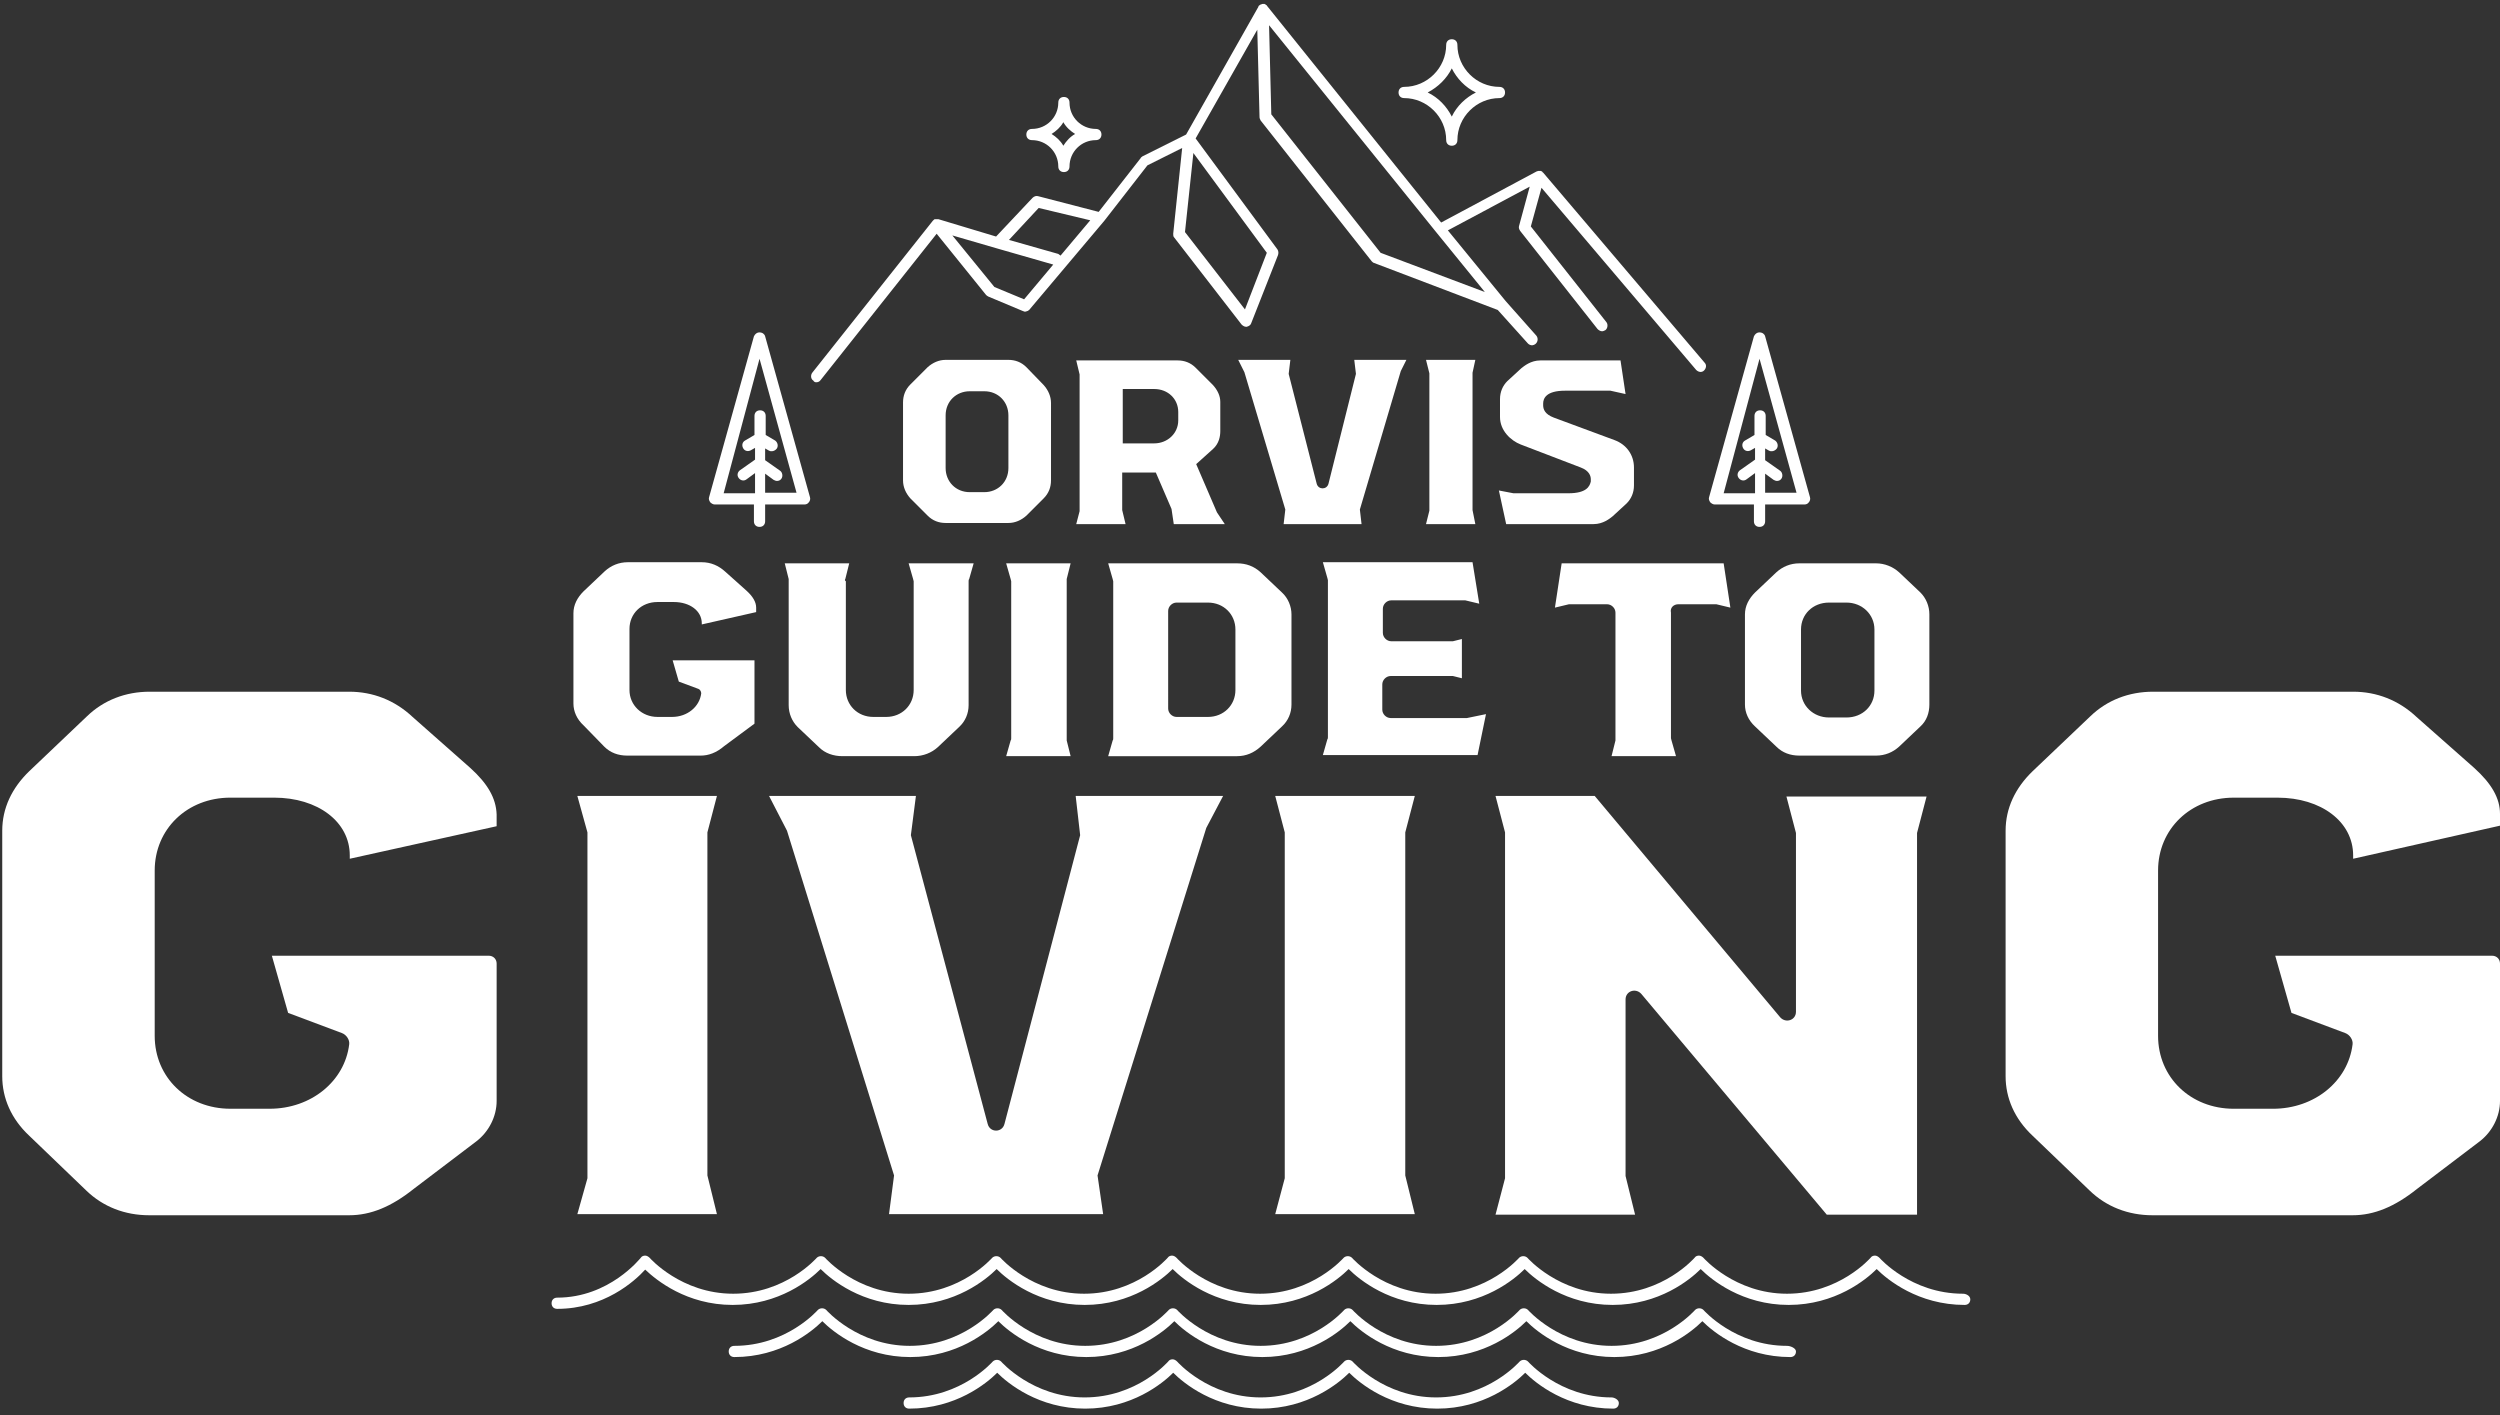 <?xml version="1.0" encoding="utf-8"?>
<!-- Generator: Adobe Illustrator 26.4.1, SVG Export Plug-In . SVG Version: 6.00 Build 0)  -->
<svg version="1.1" id="Layer_1" xmlns="http://www.w3.org/2000/svg" xmlns:xlink="http://www.w3.org/1999/xlink" x="0px" y="0px"
	 viewBox="0 0 446 252.5" style="enable-background:new 0 0 446 252.5;" xml:space="preserve">
<rect x="0" y="0" width="446" height="252.5" fill="#333333" stroke="none"/>
<style type="text/css">
	.st0{fill:#FFFFFF;}
</style>
<g>
	<path class="st0" d="M350.2,230.8c-9.3,0-14.9-6.4-14.9-6.4c-0.2-0.2-0.5-0.4-0.8-0.4c0,0,0,0,0,0c-0.3,0-0.6,0.1-0.8,0.4
		c-0.1,0.1-5.6,6.4-14.9,6.4c-9.3,0-14.9-6.4-14.9-6.4c-0.2-0.2-0.5-0.4-0.8-0.4c0,0,0,0,0,0c-0.3,0-0.6,0.1-0.8,0.4
		c-0.1,0.1-5.6,6.4-14.9,6.4c-9.3,0-14.9-6.4-14.9-6.4c-0.4-0.4-1.1-0.4-1.5,0c-0.1,0.1-5.6,6.4-14.9,6.4c-9.3,0-14.9-6.4-14.9-6.4
		c-0.4-0.4-1.1-0.4-1.5,0c-0.1,0.1-5.6,6.4-14.9,6.4c-9.3,0-14.9-6.4-14.9-6.4c-0.2-0.2-0.5-0.4-0.8-0.4c0,0,0,0,0,0
		c-0.3,0-0.6,0.1-0.8,0.4c-0.1,0.1-5.6,6.4-14.9,6.4c-9.3,0-14.9-6.4-14.9-6.4c-0.4-0.4-1.1-0.4-1.5,0c-0.1,0.1-5.6,6.4-14.9,6.4
		s-14.9-6.4-14.9-6.4c-0.4-0.4-1.1-0.4-1.5,0c-0.1,0.1-5.6,6.4-14.9,6.4c-9.3,0-14.9-6.4-14.9-6.4c-0.2-0.2-0.5-0.4-0.8-0.4
		c-0.3,0-0.6,0.1-0.8,0.4c-0.1,0.1-5.6,7.1-14.9,7.1c-0.6,0-1,0.4-1,1s0.4,1,1,1c8.3,0,13.8-4.9,15.7-7c2,1.9,7.4,6.3,15.6,6.3
		c8.3,0,13.8-4.5,15.7-6.4c1.9,1.9,7.4,6.4,15.7,6.4c8.3,0,13.8-4.5,15.7-6.4c1.9,1.9,7.4,6.4,15.7,6.4s13.8-4.5,15.7-6.4
		c1.9,1.9,7.4,6.4,15.7,6.4c8.3,0,13.8-4.5,15.7-6.4c1.9,1.9,7.4,6.4,15.7,6.4c8.3,0,13.8-4.5,15.7-6.4c1.9,1.9,7.4,6.4,15.7,6.4
		s13.8-4.5,15.7-6.4c1.9,1.9,7.4,6.4,15.7,6.4c8.3,0,13.8-4.5,15.7-6.4c1.9,1.9,7.4,6.4,15.7,6.4c0.6,0,1-0.4,1-1
		S350.8,230.8,350.2,230.8z"/>
	<path class="st0" d="M318.8,240.1c-9.3,0-14.9-6.4-14.9-6.4c-0.4-0.4-1.1-0.4-1.5,0c-0.1,0.1-5.6,6.4-14.9,6.4
		c-9.3,0-14.9-6.4-14.9-6.4c-0.4-0.4-1.1-0.4-1.5,0c-0.1,0.1-5.6,6.4-14.9,6.4c-9.3,0-14.9-6.4-14.9-6.4c-0.4-0.4-1.1-0.4-1.5,0
		c-0.1,0.1-5.6,6.4-14.9,6.4c-9.3,0-14.9-6.4-14.9-6.4c-0.4-0.4-1.1-0.4-1.5,0c-0.1,0.1-5.6,6.4-14.9,6.4c-9.3,0-14.9-6.4-14.9-6.4
		c-0.4-0.4-1.1-0.4-1.5,0c-0.1,0.1-5.6,6.4-14.9,6.4s-14.9-6.4-14.9-6.4c-0.4-0.4-1.1-0.4-1.5,0c-0.1,0.1-5.6,6.4-14.9,6.4
		c-0.6,0-1,0.4-1,1s0.4,1,1,1c8.3,0,13.8-4.5,15.7-6.4c1.9,1.9,7.4,6.4,15.7,6.4c8.3,0,13.8-4.5,15.7-6.4c1.9,1.9,7.4,6.4,15.7,6.4
		s13.8-4.5,15.7-6.4c1.9,1.9,7.4,6.4,15.7,6.4c8.3,0,13.8-4.5,15.7-6.4c1.9,1.9,7.4,6.4,15.7,6.4c8.3,0,13.8-4.5,15.7-6.4
		c1.9,1.9,7.4,6.4,15.7,6.4s13.8-4.5,15.7-6.4c1.9,1.9,7.4,6.4,15.7,6.4c0.6,0,1-0.4,1-1S319.4,240.1,318.8,240.1z"/>
	<path class="st0" d="M287.5,249.3c-9.3,0-14.9-6.4-14.9-6.4c-0.4-0.4-1.1-0.4-1.5,0c-0.1,0.1-5.6,6.4-14.9,6.4
		c-9.3,0-14.9-6.4-14.9-6.4c-0.4-0.4-1.1-0.4-1.5,0c-0.1,0.1-5.6,6.4-14.9,6.4c-9.3,0-14.9-6.4-14.9-6.4c-0.2-0.2-0.5-0.4-0.8-0.4
		c0,0,0,0,0,0c-0.3,0-0.6,0.1-0.8,0.4c-0.1,0.1-5.6,6.4-14.9,6.4c-9.3,0-14.9-6.4-14.9-6.4c-0.4-0.4-1.1-0.4-1.5,0
		c-0.1,0.1-5.6,6.4-14.9,6.4c-0.6,0-1,0.4-1,1s0.4,1,1,1c8.3,0,13.8-4.5,15.7-6.4c1.9,1.9,7.4,6.4,15.7,6.4s13.8-4.5,15.7-6.4
		c1.9,1.9,7.4,6.4,15.7,6.4c8.3,0,13.8-4.5,15.7-6.4c1.9,1.9,7.4,6.4,15.7,6.4c8.3,0,13.8-4.5,15.7-6.4c1.9,1.9,7.4,6.4,15.7,6.4
		c0.6,0,1-0.4,1-1S288,249.3,287.5,249.3z"/>
	<path class="st0" d="M250.5,17.5c4.1,0,7.5,3.4,7.5,7.5c0,0.6,0.4,1,1,1s1-0.4,1-1c0-4.1,3.4-7.5,7.5-7.5c0.6,0,1-0.4,1-1
		s-0.4-1-1-1c-4.1,0-7.5-3.4-7.5-7.5c0-0.6-0.4-1-1-1s-1,0.4-1,1c0,4.1-3.4,7.5-7.5,7.5c-0.6,0-1,0.4-1,1S249.9,17.5,250.5,17.5z
		 M259,12.2c0.9,1.8,2.4,3.4,4.3,4.3c-1.8,0.9-3.4,2.4-4.3,4.3c-0.9-1.8-2.4-3.4-4.3-4.3C256.6,15.5,258.1,14,259,12.2z"/>
	<path class="st0" d="M184.1,25c2.6,0,4.7,2.1,4.7,4.7c0,0.6,0.4,1,1,1s1-0.4,1-1c0-2.6,2.1-4.7,4.7-4.7c0.6,0,1-0.4,1-1s-0.4-1-1-1
		c-2.6,0-4.7-2.1-4.7-4.7c0-0.6-0.4-1-1-1s-1,0.4-1,1c0,2.6-2.1,4.7-4.7,4.7c-0.6,0-1,0.4-1,1S183.5,25,184.1,25z M189.7,21.8
		c0.5,0.9,1.3,1.6,2.1,2.1c-0.9,0.5-1.6,1.3-2.1,2.1c-0.5-0.9-1.3-1.6-2.1-2.1C188.4,23.4,189.2,22.7,189.7,21.8z"/>
	<path class="st0" d="M305.9,90h7v3c0,0.6,0.4,1,1,1s1-0.4,1-1v-3h7c0.3,0,0.6-0.1,0.8-0.4c0.2-0.2,0.3-0.6,0.2-0.9l-8-28.7
		c-0.1-0.4-0.5-0.7-1-0.7s-0.8,0.3-1,0.7l-8,28.7c-0.1,0.3,0,0.6,0.2,0.9C305.3,89.8,305.6,90,305.9,90z M313.9,64l6.6,23.9h-5.6
		v-3.4l1.5,1.1c0.2,0.1,0.4,0.2,0.6,0.2c0.3,0,0.6-0.1,0.8-0.4c0.3-0.4,0.2-1.1-0.2-1.4l-2.7-1.9v-2.1l0.7,0.4
		c0.2,0.1,0.3,0.1,0.5,0.1c0.3,0,0.7-0.2,0.9-0.5c0.3-0.5,0.1-1.1-0.3-1.4l-1.7-1v-3.4c0-0.6-0.4-1-1-1s-1,0.4-1,1v3.4l-1.7,1
		c-0.5,0.3-0.6,0.9-0.3,1.4s0.9,0.6,1.4,0.3l0.7-0.4v2.1l-2.7,1.9c-0.4,0.3-0.6,0.9-0.2,1.4c0.3,0.4,0.9,0.6,1.4,0.2l1.5-1.1V88
		h-5.6L313.9,64z"/>
	<path class="st0" d="M127.5,90h7v3c0,0.6,0.4,1,1,1s1-0.4,1-1v-3h7c0.3,0,0.6-0.1,0.8-0.4c0.2-0.2,0.3-0.6,0.2-0.9l-8-28.7
		c-0.1-0.4-0.5-0.7-1-0.7s-0.8,0.3-1,0.7l-8,28.7c-0.1,0.3,0,0.6,0.2,0.9C126.9,89.8,127.2,90,127.5,90z M135.5,64l6.6,23.9h-5.6
		v-3.4l1.5,1.1c0.2,0.1,0.4,0.2,0.6,0.2c0.3,0,0.6-0.1,0.8-0.4c0.3-0.4,0.2-1.1-0.2-1.4l-2.7-1.9v-2.1l0.7,0.4
		c0.2,0.1,0.3,0.1,0.5,0.1c0.3,0,0.7-0.2,0.9-0.5c0.3-0.5,0.1-1.1-0.3-1.4l-1.7-1v-3.4c0-0.6-0.4-1-1-1s-1,0.4-1,1v3.4l-1.7,1
		c-0.5,0.3-0.6,0.9-0.3,1.4c0.3,0.5,0.9,0.6,1.4,0.3l0.7-0.4v2.1l-2.7,1.9c-0.4,0.3-0.6,0.9-0.2,1.4c0.3,0.4,0.9,0.6,1.4,0.2
		l1.5-1.1V88h-5.6L135.5,64z"/>
	<path class="st0" d="M145.6,68.2c0.3,0,0.6-0.1,0.8-0.4l20.7-26.1l8.8,10.9c0.1,0.1,0.2,0.2,0.4,0.3l6.2,2.6c0,0,0,0,0,0
		c0.1,0,0.2,0.1,0.3,0.1c0,0,0,0,0,0c0.1,0,0.3,0,0.4-0.1c0,0,0.1,0,0.1,0c0.1-0.1,0.2-0.1,0.3-0.2c0,0,0,0,0,0L197,39.4
		c0,0,0,0,0,0c0,0,0,0,0,0l7.7-9.9l6.2-3.1l-1.6,15.3c0,0.3,0,0.5,0.2,0.7l12,15.5c0.2,0.2,0.5,0.4,0.8,0.4c0,0,0.1,0,0.1,0
		c0.4-0.1,0.7-0.3,0.8-0.6l4.8-12.2c0.1-0.3,0.1-0.7-0.1-1l-14.6-19.8l11-19.4l0.4,15.6c0,0.2,0.1,0.4,0.2,0.6l19.8,25.1
		c0.1,0.1,0.3,0.3,0.4,0.3l22.1,8.4l5.4,6c0.2,0.2,0.5,0.3,0.7,0.3c0.2,0,0.5-0.1,0.7-0.3c0.4-0.4,0.4-1,0.1-1.4l-5.5-6.2
		l-10.3-12.6l14.6-7.8l-1.9,7c-0.1,0.3,0,0.6,0.2,0.9l13.8,17.5c0.2,0.2,0.5,0.4,0.8,0.4c0.2,0,0.4-0.1,0.6-0.2
		c0.4-0.3,0.5-1,0.2-1.4l-13.5-17.1l1.9-6.9l27.6,32.5c0.4,0.4,1,0.5,1.4,0.1c0.4-0.4,0.5-1,0.1-1.4l-28.8-33.9c0,0-0.1,0-0.1-0.1
		c0,0-0.1-0.1-0.1-0.1c-0.1,0-0.1-0.1-0.2-0.1c0,0-0.1,0-0.1,0c0,0,0,0,0,0c-0.1,0-0.2,0-0.3,0c0,0,0,0-0.1,0
		c-0.1,0-0.2,0.1-0.3,0.1l-17,9.1L226,1c0,0,0,0,0,0c0-0.1-0.1-0.1-0.1-0.1c0,0-0.1,0-0.1-0.1c-0.1,0-0.2-0.1-0.2-0.1
		c-0.1,0-0.2,0-0.3,0c0,0,0,0,0,0c0,0,0,0,0,0c0,0,0,0,0,0c-0.1,0-0.2,0-0.3,0.1c0,0,0,0-0.1,0c-0.1,0.1-0.2,0.1-0.3,0.2
		c0,0,0,0,0,0c-0.1,0.1-0.1,0.1-0.1,0.2l-12.9,22.8l-7.8,3.9c-0.1,0.1-0.3,0.2-0.3,0.3l-7.5,9.6L185.2,35c-0.3-0.1-0.7,0-1,0.3
		l-6.5,6.9l-10.3-3.1c0,0-0.1,0-0.1,0c0,0-0.1,0-0.1,0c-0.1,0-0.2,0-0.3,0c0,0,0,0-0.1,0c-0.1,0-0.2,0.1-0.3,0.2c0,0,0,0,0,0
		c0,0,0,0,0,0c0,0-0.1,0.1-0.1,0.1l-21.5,27.1c-0.3,0.4-0.3,1.1,0.2,1.4C145.2,68.1,145.4,68.2,145.6,68.2z M222.1,55.2l-10.7-13.8
		l1.5-14.1l13.1,17.8L222.1,55.2z M246.3,45.1l-19.5-24.7l-0.4-15.9l29.8,36.9c0,0,0,0,0,0s0,0,0,0l8.7,10.7L246.3,45.1z M169.9,42
		l7.9,2.3c0,0,0,0,0,0c0,0,0,0,0,0l10.1,2.9l-5.2,6.2l-5.3-2.2L169.9,42z M185.3,37.1l9.2,2.2l-5.3,6.3c-0.1-0.1-0.3-0.2-0.4-0.3
		l-8.8-2.5L185.3,37.1z"/>
	<path class="st0" d="M150.8,103.3l0.7-2.8H140l0.7,2.8c0,0.1,0,0.2,0,0.4v22.1c0,1.5,0.6,2.9,1.6,3.9l3.8,3.6c0,0,0,0,0,0
		c1.1,1.1,2.6,1.6,4.2,1.6h12.8c1.6,0,3.1-0.6,4.2-1.6l3.8-3.6c1.1-1,1.7-2.4,1.7-3.9v-22.1c0-0.1,0-0.3,0.1-0.4l0.8-2.8h-11.6
		l0.8,2.8c0,0.1,0.1,0.3,0.1,0.4v19.4c0,2.7-2.1,4.8-4.9,4.8h-2.3c-2.8,0-4.9-2.1-4.9-4.8v-19.4
		C150.7,103.6,150.7,103.4,150.8,103.3z"/>
	<path class="st0" d="M224.9,133.2l3.8-3.6c1.1-1,1.7-2.4,1.7-3.9v-16.1c0-1.4-0.6-2.9-1.7-3.9l-3.8-3.6c-1.2-1.1-2.6-1.6-4.2-1.6
		h-23l0.8,2.8c0,0.1,0.1,0.3,0.1,0.4v28c0,0.1,0,0.3-0.1,0.4l-0.8,2.8h23C222.3,134.9,223.7,134.3,224.9,133.2z M220.4,123.1
		c0,2.7-2.1,4.8-4.9,4.8h-5.6c-0.8,0-1.5-0.7-1.5-1.5V109c0-0.8,0.7-1.5,1.5-1.5h5.6c2.8,0,4.9,2.1,4.9,4.8V123.1z"/>
	<path class="st0" d="M190.3,103.3l0.7-2.8h-11.5l0.8,2.8c0,0.1,0.1,0.3,0.1,0.4v28c0,0.1,0,0.3-0.1,0.4l-0.8,2.8H191l-0.7-2.8
		c0-0.1,0-0.2,0-0.4v-28C190.3,103.6,190.3,103.4,190.3,103.3z"/>
	<path class="st0" d="M265.1,127.4l-3.4,0.7c-0.1,0-0.2,0-0.3,0h-13.3c-0.8,0-1.5-0.7-1.5-1.5v-4.5c0-0.8,0.7-1.5,1.5-1.5h10.7
		c0.1,0,0.2,0,0.4,0l1.6,0.4v-7l-1.6,0.4c-0.1,0-0.2,0-0.3,0h-10.7c-0.8,0-1.5-0.7-1.5-1.5v-4.3c0-0.8,0.7-1.5,1.5-1.5H261
		c0.1,0,0.2,0,0.4,0l2.5,0.6l-1.2-7.4h-26.7l0.8,2.8c0,0.1,0.1,0.3,0.1,0.4v28c0,0.1,0,0.3-0.1,0.4l-0.8,2.8h27.6L265.1,127.4z"/>
	<path class="st0" d="M107.8,133.2C107.8,133.3,107.8,133.3,107.8,133.2c1.1,1.1,2.5,1.6,4.1,1.6h13.1c1.4,0,2.8-0.5,4.2-1.7l5.4-4
		v-4v-4.7v-2.6h-10.4H120l1.1,3.8l3.5,1.3c0.3,0.1,0.5,0.5,0.5,0.8c-0.3,2.4-2.5,4.2-5.2,4.2h-2.6c-2.8,0-5-2.1-5-4.8v-10.9
		c0-2.7,2.1-4.8,5-4.8h2.9c2.9,0,5,1.6,5,3.8v0.2l9.7-2.2v-0.8c0-1-0.6-2-1.7-3l-3.8-3.4c-1.2-1.1-2.6-1.7-4.2-1.7H112
		c-1.6,0-3,0.6-4.1,1.6l-3.8,3.6c-1.1,1.1-1.8,2.4-1.8,3.9v16.1c0,1.4,0.6,2.8,1.8,3.9L107.8,133.2z"/>
	<path class="st0" d="M446,147.3v-2.1c0-2.8-1.5-5.4-4.6-8.2l-10.3-9.1c-3.2-3-7.1-4.5-11.3-4.5h-35.7c-4.3,0-8.2,1.5-11.2,4.4
		l-10.3,9.8c-3.1,3-4.8,6.6-4.8,10.6v43.8c0,3.9,1.6,7.6,4.8,10.6l10.2,9.8c0,0,0,0,0,0c3,2.9,6.9,4.4,11.2,4.4h35.7
		c3.8,0,7.5-1.5,11.5-4.7l11.2-8.5c2.2-1.7,3.6-4.4,3.6-7.2v-5.9v-12.9v-5.7c0-0.8-0.6-1.4-1.4-1.4h-26.8h-11.9l2.9,10.2l9.6,3.6
		c0.8,0.3,1.4,1.2,1.3,2c-0.8,6.6-6.8,11.5-14.2,11.5h-7c-7.7,0-13.5-5.6-13.5-13v-29.5c0-7.4,5.8-13,13.5-13h7.8
		c7.8,0,13.5,4.3,13.5,10.3v0.6L446,147.3z"/>
	<path class="st0" d="M83.9,137l-10.3-9.1c-3.2-3-7.1-4.5-11.3-4.5H26.7c-4.3,0-8.2,1.5-11.2,4.4l-10.3,9.8c-3.1,3-4.8,6.6-4.8,10.6
		v43.8c0,3.9,1.6,7.6,4.8,10.6l10.2,9.8c0,0,0,0,0,0c3,2.9,6.9,4.4,11.2,4.4h35.7c3.8,0,7.5-1.5,11.5-4.7l11.2-8.5
		c2.2-1.7,3.6-4.4,3.6-7.2v-5.9v-12.9v-5.7c0-0.8-0.6-1.4-1.4-1.4H60.3H48.5l2.9,10.2l9.6,3.6c0.8,0.3,1.4,1.2,1.3,2
		c-0.8,6.6-6.8,11.5-14.2,11.5h-7c-7.7,0-13.5-5.6-13.5-13v-29.5c0-7.4,5.8-13,13.5-13h7.8c7.8,0,13.5,4.3,13.5,10.3v0.6l26.2-5.8
		v-2.1C88.5,142.4,87,139.8,83.9,137z"/>
	<path class="st0" d="M316.9,102.1l-3.8,3.6c-1.1,1.1-1.8,2.4-1.8,3.9v16.1c0,1.4,0.6,2.8,1.8,3.9l3.8,3.6c0,0,0,0,0,0
		c1.1,1.1,2.5,1.6,4.1,1.6h13.7c1.6,0,3-0.6,4.1-1.6l3.8-3.6c1.1-1,1.6-2.4,1.6-3.9v-16.1c0-1.5-0.6-2.9-1.6-3.9l-3.8-3.6
		c-1.1-1-2.6-1.6-4.1-1.6H321C319.4,100.5,318,101.1,316.9,102.1z M321.3,112.3c0-2.7,2.1-4.8,5-4.8h3.1c2.8,0,5,2.1,5,4.8v10.9
		c0,2.7-2.1,4.8-5,4.8h-3.1c-2.8,0-5-2.1-5-4.8V112.3z"/>
	<path class="st0" d="M299.4,107.8h6.4c0.1,0,0.2,0,0.4,0l2.5,0.6l-1.2-7.9h-28.9l-1.2,7.9l2.5-0.6c0.1,0,0.2,0,0.4,0h6.4
		c0.8,0,1.5,0.7,1.5,1.5v22.4c0,0.1,0,0.3,0,0.4l-0.7,2.8h11.5l-0.8-2.8c0-0.1-0.1-0.3-0.1-0.4v-22.4
		C297.9,108.4,298.6,107.8,299.4,107.8z"/>
	<polygon class="st0" points="127.9,142 103,142 104.8,148.5 104.8,210.2 103,216.6 127.9,216.6 126.2,209.7 126.2,148.5 	"/>
	<path class="st0" d="M218.2,142h-26.3l0.8,7l-13.5,51.5c-0.4,1.6-2.6,1.6-3,0L162.5,149l0.9-7h-26.2l3.2,6.2l19.1,61.5l-0.9,6.9
		h38.2l-1-6.9l19.4-62L218.2,142z"/>
	<polygon class="st0" points="252.4,142 227.5,142 229.2,148.5 229.2,210.2 227.5,216.6 252.4,216.6 250.7,209.7 250.7,148.5 	"/>
	<path class="st0" d="M292.8,177.3l33.1,39.4H342v-68.1l1.7-6.5h-25l1.7,6.5v31.9c0,1.5-1.8,2.1-2.8,1L284.5,142h-17.7l1.7,6.5v61.7
		l-1.7,6.5h24.9l-1.7-6.9v-31.5C290,176.8,291.8,176.2,292.8,177.3z"/>
	<path class="st0" d="M183.1,65.5c-0.9-0.9-2-1.3-3.2-1.3h-11.2c-1.2,0-2.3,0.5-3.2,1.3l-3.1,3.1c-0.9,0.9-1.3,2-1.3,3.2v13.9
		c0,1.2,0.5,2.3,1.3,3.2l3.1,3.1c0.9,0.9,2,1.3,3.2,1.3h11.2c1.2,0,2.3-0.5,3.2-1.3l3.1-3.1c0.9-0.9,1.3-2,1.3-3.2V71.9
		c0-1.2-0.5-2.3-1.3-3.2L183.1,65.5z M179.9,83.5c0,2.5-1.9,4.3-4.3,4.3h-2.6c-2.5,0-4.3-1.9-4.3-4.3v-9.4c0-2.5,1.9-4.3,4.3-4.3
		h2.6c2.5,0,4.3,1.9,4.3,4.3V83.5z"/>
	<path class="st0" d="M192,93.5h8.8l-0.6-2.5v-6.7h6l2.8,6.5l0.4,2.7h9.1l-1.4-2.1l-3.7-8.6l3-2.7c1.1-1,1.3-2.3,1.3-3.2v-5.2
		c0-1.1-0.5-2.1-1.3-3l-3.1-3.1c-0.9-0.9-2-1.3-3.2-1.3H192l0.6,2.5v24.4L192,93.5z M200.3,69.4h5.6c2.5,0,4.3,1.8,4.3,4.1V75
		c0,2.3-1.9,4.1-4.3,4.1h-5.6V69.4z"/>
	<path class="st0" d="M220.9,64.2l1.1,2.2l7.3,24.5l-0.3,2.6h13.9l-0.3-2.6l7.3-24.7l1-2h-9.3l0.3,2.5l-4.9,19.6
		c-0.3,1.1-1.8,1.1-2.1,0l-5-19.6l0.3-2.5H220.9z"/>
	<polygon class="st0" points="254.4,93.5 263.2,93.5 262.7,91 262.7,66.5 263.2,64.2 254.4,64.2 255,66.6 255,91.1 	"/>
	<path class="st0" d="M279.8,88l-9.8,0l-2.6-0.5l1.3,6h15.6c1.7,0,2.9-1,3.4-1.4l2.5-2.3c0.8-0.8,1.3-1.9,1.3-3.2v-3.2
		c0-2.2-1.3-4.1-3.5-4.9l-10.8-4c-1.6-0.6-1.9-1.5-1.9-2.2V72c0-0.9,0.5-2.3,3.9-2.3l8.1,0l2.7,0.6l-0.9-6h-14.3
		c-1.7,0-2.9,1-3.4,1.4l-2.5,2.3c-0.8,0.8-1.3,1.9-1.3,3.2v3.2c0,2.4,1.9,4.2,3.7,4.9l10.7,4.1c1.6,0.6,1.8,1.6,1.8,2.1v0.4
		C283.6,86.8,283,88,279.8,88z"/>
</g>
</svg>
